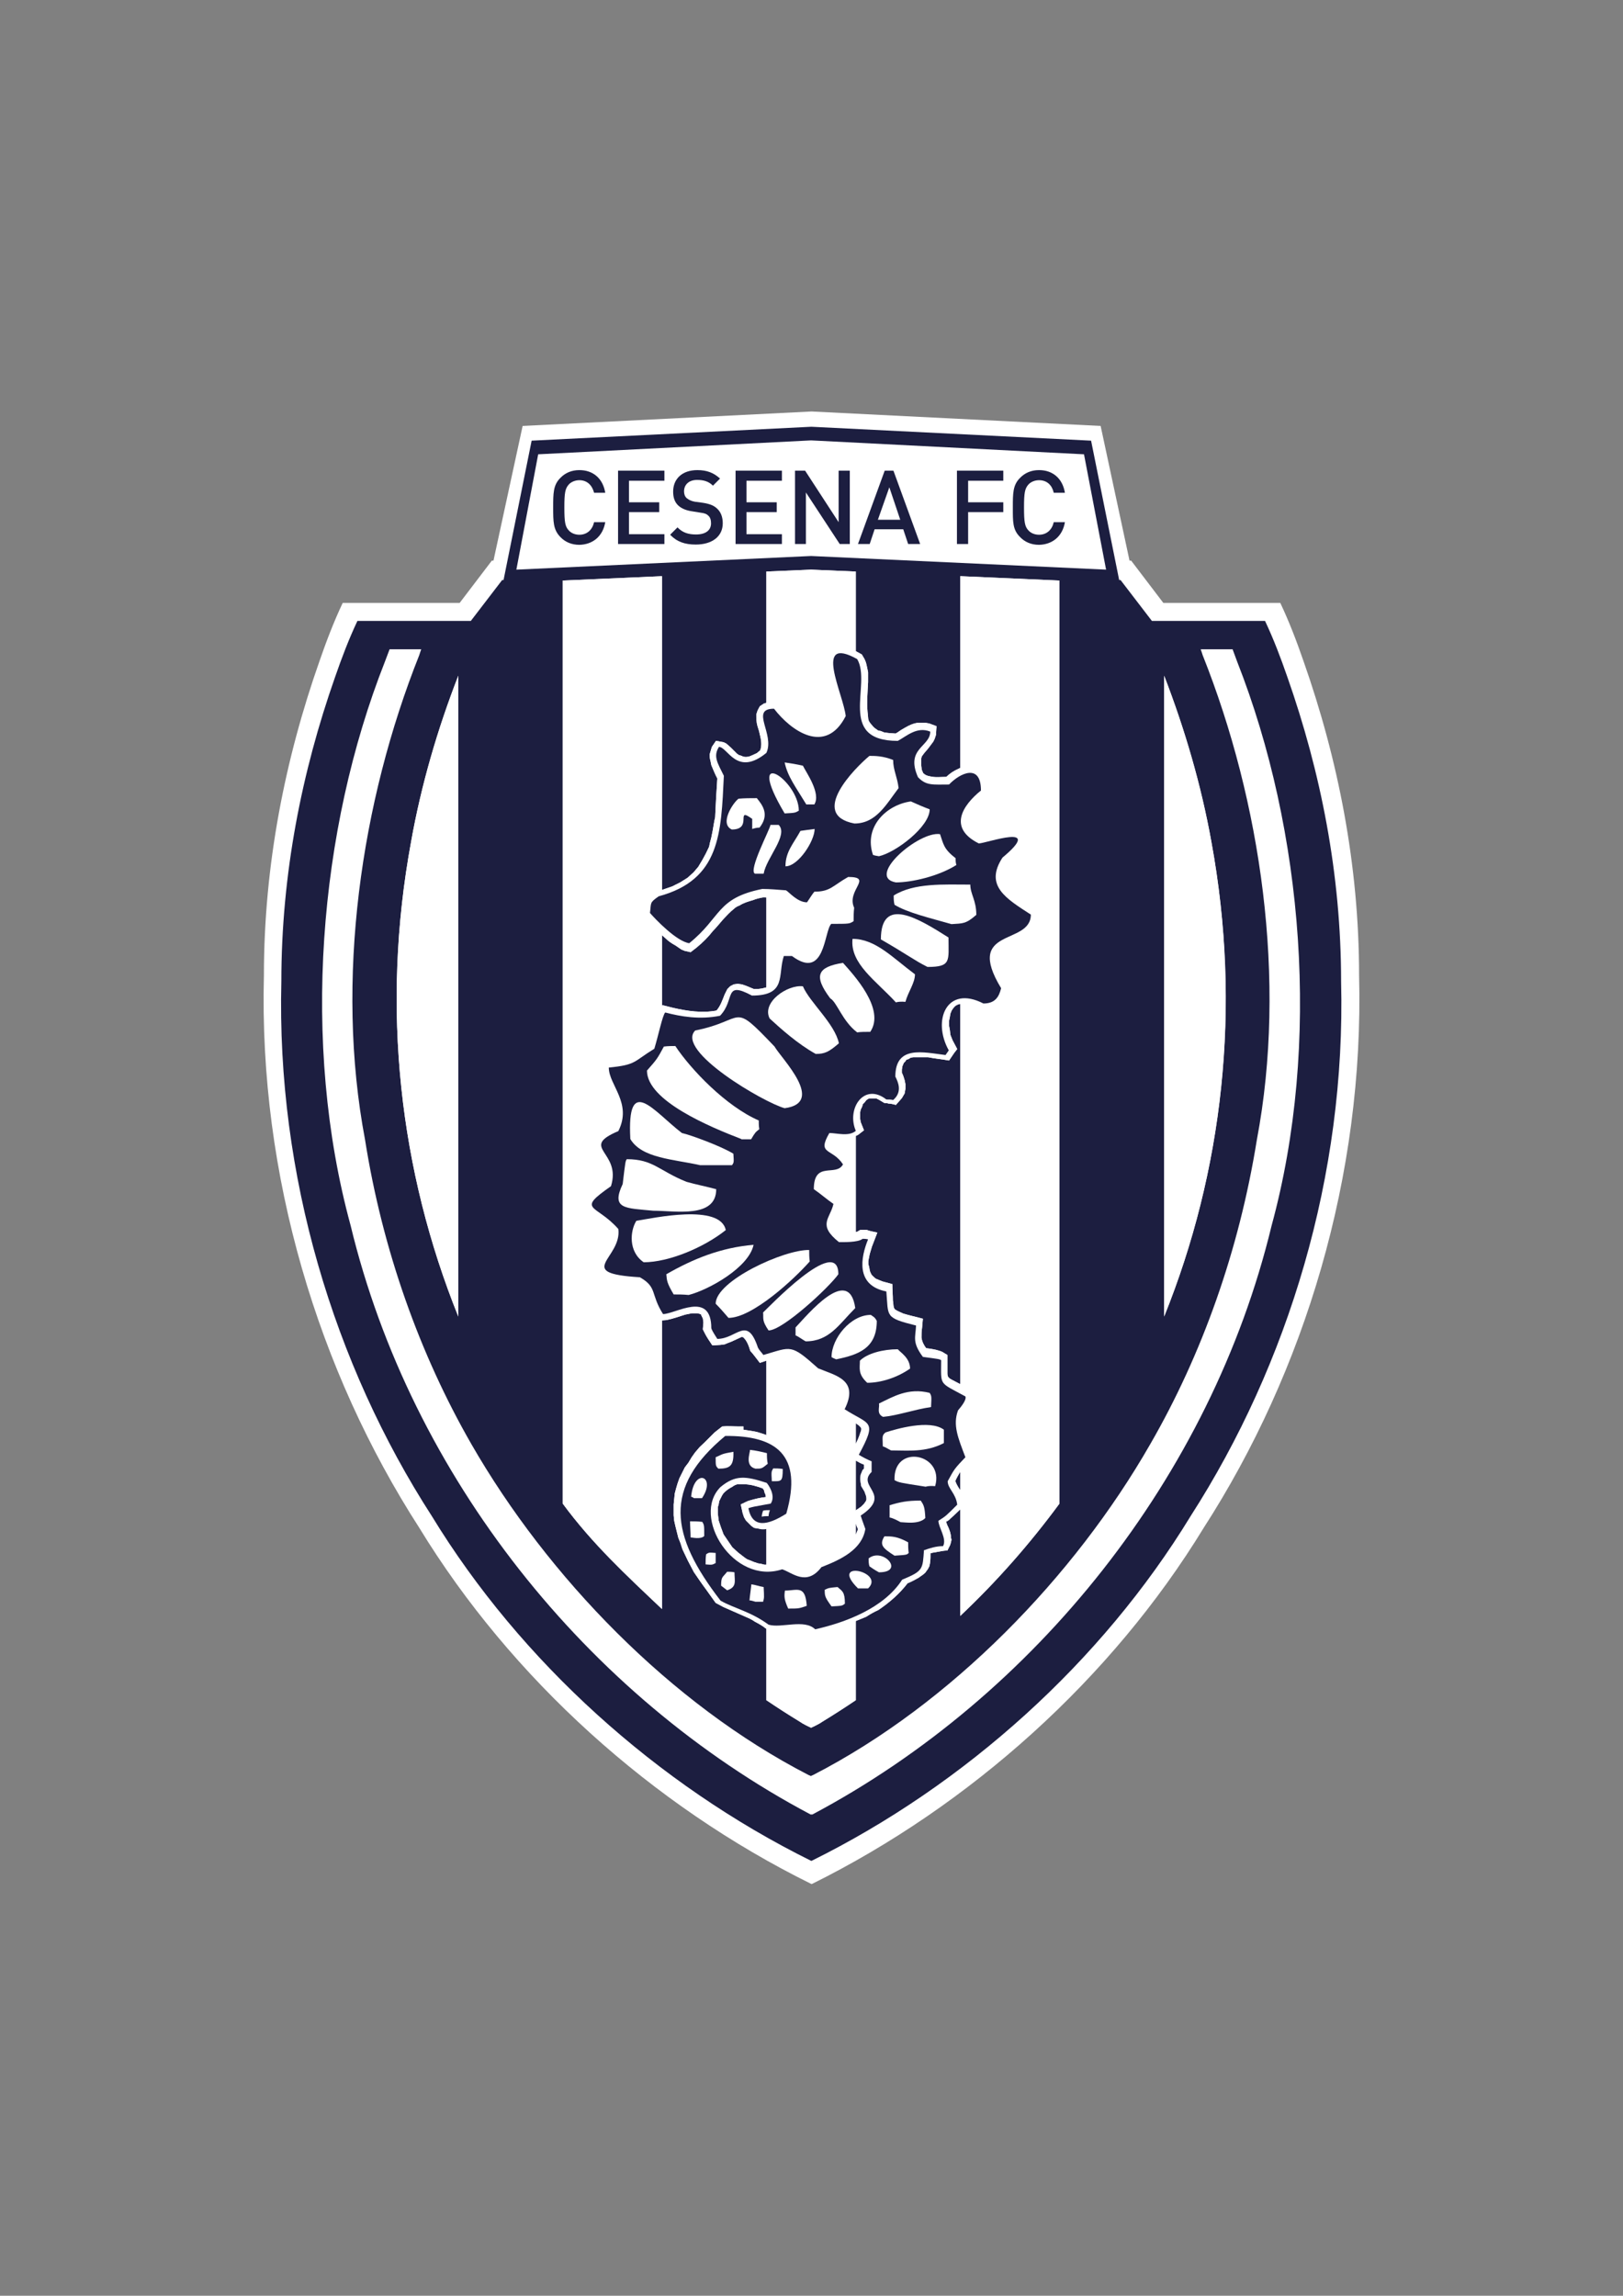 <?xml version="1.0" encoding="utf-8"?>
<!-- Generator: Adobe Illustrator 27.8.0, SVG Export Plug-In . SVG Version: 6.00 Build 0)  -->
<svg version="1.1" id="Livello_1" xmlns="http://www.w3.org/2000/svg" xmlns:xlink="http://www.w3.org/1999/xlink" x="0px" y="0px"
	 viewBox="0 0 595.3 841.9" style="enable-background:new 0 0 595.3 841.9;" xml:space="preserve">
<rect x="0" y="0" width="595.3" height="841.9" fill="#808080" stroke="none"/>
<style type="text/css">
	.st0{clip-path:url(#SVGID_00000117640969233229912940000001985006940812428472_);fill:#FFFFFF;}
	.st1{clip-path:url(#SVGID_00000117640969233229912940000001985006940812428472_);fill:#1C1E40;}
	
		.st2{clip-path:url(#SVGID_00000117640969233229912940000001985006940812428472_);fill-rule:evenodd;clip-rule:evenodd;fill:#FFFFFF;}
	
		.st3{clip-path:url(#SVGID_00000117640969233229912940000001985006940812428472_);fill-rule:evenodd;clip-rule:evenodd;fill:#1C1E40;}
</style>
<g>
	<defs>
		<rect id="SVGID_1_" width="595.3" height="841.9"/>
	</defs>
	<clipPath id="SVGID_00000013904478133935584480000015506642463968392088_">
		<use xlink:href="#SVGID_1_"  style="overflow:visible;"/>
	</clipPath>
	<path style="clip-path:url(#SVGID_00000013904478133935584480000015506642463968392088_);fill:#FFFFFF;" d="M498.5,357.7
		c0-40.7-7.8-79.5-20.4-115.3c-2.6-7.5-5.2-14.3-8.5-21.3h-35.9h-7l-11.8-15.5l-0.6,0l-10.6-49.4l-106-5.3l-106,5.3L181,205.6
		l-0.6,0l-11.8,15.5h-7h-35.9c-3.3,7-5.9,13.8-8.5,21.3c-12.6,35.8-20.4,74.7-20.4,115.3c-1.9,73.5,20,145.2,57,202.6
		c33.7,55.2,85.4,101.8,143.8,130.6h0.2c58.1-28.8,110-75.4,143.7-130.6C478.5,502.9,500.4,431.2,498.5,357.7"/>
	<path style="clip-path:url(#SVGID_00000013904478133935584480000015506642463968392088_);fill:#1C1E40;" d="M491.9,359.9
		c0-39.4-7.5-76.9-19.7-111.6c-2.5-7.2-5-13.8-8.2-20.6h-34.7h-6.8l-11.5-15l-0.5,0l-10.3-51.1l-102.6-5.1l-102.6,5.1l-10.3,51.1
		l-0.5,0l-11.5,15h-6.8h-34.8c-3.2,6.8-5.7,13.4-8.2,20.6c-12.2,34.7-19.7,72.2-19.7,111.6c-1.8,71.1,19.3,140.5,55.2,196.1
		c32.6,53.4,82.7,98.5,139.1,126.4h0.2c56.2-27.8,106.4-72.9,139-126.4C472.5,500.3,493.7,431,491.9,359.9 M168.1,482.8
		c-21.4-53.1-28.6-113-17.3-174.2c3.7-20.8,9.7-41.4,17.3-60.8V482.8z M206.4,551.4V212.9l36.4-1.6v378.7
		C229.5,577.4,217.3,566.2,206.4,551.4 M301.6,631.4c-1.1,0.8-3.2,1.7-4.1,2.2c-1-0.4-3-1.4-4.1-2.2c-4.2-2.6-8.3-5.2-12.3-7.9
		V209.6l16.4-0.7l16.4,0.7v413.9C309.9,626.2,305.8,628.9,301.6,631.4 M352.2,592.6V211.3l36.4,1.6v338.5
		C377.7,566.2,365.6,580,352.2,592.6 M427,482.8v-235c7.5,19.4,13.6,40,17.3,60.8C455.5,369.8,448.4,429.7,427,482.8"/>
	<path style="clip-path:url(#SVGID_00000013904478133935584480000015506642463968392088_);fill:#FFFFFF;" d="M281.1,209.6v413.9
		c4,2.7,8.1,5.4,12.3,7.9c1.1,0.8,3.1,1.7,4.1,2.2c1-0.4,3-1.4,4.1-2.2c4.1-2.6,8.3-5.2,12.3-7.9V209.6l-16.4-0.7L281.1,209.6z"/>
	<path style="clip-path:url(#SVGID_00000013904478133935584480000015506642463968392088_);fill:#FFFFFF;" d="M352.2,592.6
		c13.3-12.6,25.5-26.4,36.4-41.2V212.9l-36.4-1.6V592.6z"/>
	<path style="clip-path:url(#SVGID_00000013904478133935584480000015506642463968392088_);fill:#FFFFFF;" d="M206.4,551.4
		c10.9,14.8,23.1,26.1,36.4,38.7V211.3l-36.4,1.6V551.4z"/>
	<path style="clip-path:url(#SVGID_00000013904478133935584480000015506642463968392088_);fill:#FFFFFF;" d="M168.1,482.8v-235
		c-7.5,19.4-13.6,40-17.3,60.8C139.5,369.8,146.7,429.7,168.1,482.8"/>
	<path style="clip-path:url(#SVGID_00000013904478133935584480000015506642463968392088_);fill:#FFFFFF;" d="M427,247.8v235
		c21.4-53.1,28.6-113,17.3-174.2C440.5,287.8,434.5,267.2,427,247.8"/>
	<polygon style="clip-path:url(#SVGID_00000013904478133935584480000015506642463968392088_);fill:#FFFFFF;" points="297.5,161.5 
		397.6,166.6 405.7,208.9 297.5,203.9 189.4,208.9 197.4,166.6 	"/>
	
		<path style="clip-path:url(#SVGID_00000013904478133935584480000015506642463968392088_);fill-rule:evenodd;clip-rule:evenodd;fill:#FFFFFF;" d="
		M272.7,524.3l3.2,0.5c1.5,0.2,3,0.7,4.5,1.2l2.5,1l2.5,1.2l1,1l1,0.7l1,1l0.7,1l1,1.2l0.5,1.2l0.8,1.2l0.5,1.2l0.2,1.5l0.2,1.5
		l0.3,1.5l0.2,3.2l-0.5,3.4l-0.5,3.7l-1.3,4.9l-3.5,2.2l-2.7,1.2l-1.3,0.2l-1.2,0.5l-1.3,0.3h-1.2l-1.5-0.3l-1.2-0.2l-1-0.7l-1-1
		l-1-1l-0.7-1.2l-0.5-1.5l-0.7-3.2c1.2-0.5,2.2-1.2,3.5-1.5c1.7-0.5,3.7-1,5.7-1.2c0-0.5-0.2-1.2-0.5-1.7c0-0.5-0.2-1-0.7-1.5
		c-2.2-0.8-4.5-1.5-7-1.5h-2.2c-0.8,0.2-1.3,0.5-2,1c-1,0.5-1.7,1-2.5,1.7l-0.7,0.7l-0.5,0.8l-0.5,1l-0.5,1l-0.2,1.2l-0.3,1v1.2v1.2
		l0.3,2.5l0.8,2.4l1,2.7l1.5,2.2l1.7,2.5l2.2,2l2.2,1.7l1,0.7l1.3,0.5l1.2,0.5l1.5,0.5l1.2,0.2l1.2,0.3h1.5l1.5-0.3l1.2-0.2l2.2-0.5
		l2.5,0.7l1.7,1c1.2,0.5,2.5,1.2,4.2,1.2l1-0.2l0.7-0.2l0.8-0.5l0.7-0.7l1.2-1.5c1.5-0.7,3-1.2,4.5-2c1.7-0.7,3.2-1.5,4.7-2.5l2-1.5
		l1.7-1.7l0.7-0.7l0.5-1c0.5-1,0.7-1.7,1-2.4c-0.5-1.2-1-2.4-1.3-3.9l-0.7-2.2l3.2-2.2l1-1l0.7-1l0.2-0.5v-0.5c0-1-0.5-1.7-0.7-2.5
		l-1.2-2l-0.2-1.2l-0.2-1.5l0.2-1.5l0.7-1.7l0.5-0.5v-1.5c-2-0.7-3.7-2-5.5-2.9c1.5-2.9,3.2-5.6,4.2-8.9c0.2-0.5,0.5-1.2,0.2-1.7
		c-0.5-0.7-1.2-1.2-2-1.7c-1.5-0.8-2.7-1.5-4.2-2.2l-3.5-2.2l1.7-3.7l0.5-1.5l0.2-1.2v-0.7l-0.2-0.7l-0.3-0.7l-0.2-0.5l-0.5-0.5
		l-0.7-0.7l-2-1c-2-1-4.2-1.7-6.2-2.7c-2.2-1.9-4.5-3.9-7.2-5.6l-1.5-0.7l-1-0.2c-1,0-1.7,0.2-2.5,0.2c-2.5,0.7-5,1.7-7.5,2.5
		c-1.2-1.5-2.2-3-3.5-4.4c-0.5-1.7-1.2-3.7-2.5-4.9c-0.2-0.2-0.5-0.2-0.7-0.2c-1.2,0.5-2.5,1.2-3.7,1.7l-1.3,0.5l-1.2,0.5l-1.5,0.2
		l-3,0.2c-1-1.5-2.2-3.2-3-4.9l-0.5-1L258,485l-0.2-1.5l-0.5-1l-0.2-0.5l-0.5-0.2l-0.8-0.2H255h-1.2l-2.5,0.5
		c-2.2,0.7-4.4,1.5-6.9,2l-2.5,0.2l-1.7-2.7l-1.2-2.4l-1-2.2c-0.3-1.2-0.8-2.5-1.3-3.4c-0.5-0.7-1-1.2-1.5-2l-1.5-0.7l-3.5-0.2
		l-3.5-0.5l-2.5-0.7l-2.2-0.8l-1.8-1.2l-1-1.7v-2l0.5-1.7l0.7-1.2c0.7-1.5,1.7-2.7,2.5-4.2l0.8-1.2l0.5-1.5l0.2-1.2v-1l-2.2-2
		l-2.7-2.2c-1-0.7-2.2-1.5-3.2-2.2l-0.7-1l-0.8-1.5l-0.2-1.5l0.5-1.7l0.8-1.2l1.3-1.2l1.5-1.2l3.2-2.5l0.3-1.2l0.2-1.5l-0.2-1.5
		l-0.3-1.2l-0.5-1.2c-0.7-1.5-1.7-3-2.7-4.4l-0.5-1.5v-1.7l0.5-1.7l1.3-1.5l1.5-1.2l2-1.2l1.8-0.7l0.2-0.7l0.5-1.5l0.2-1.5v-1.2
		l-0.2-1.5l-0.2-1.2l-0.7-2.5c-1-2.2-2.2-4.4-3-6.6l-0.5-1.5l-0.3-1.5l-0.5-3.7c3.2-0.5,6.5-0.7,9.7-1.7c0.7-0.2,1.5-0.8,2.5-1.2
		c1.5-1.2,3.2-2.4,5-3.7c0.8-2.2,1.5-4.7,2-6.9c0.5-2,1-3.9,1.7-5.7l1.2-1.9l4,1c5.2,1.2,10.7,2,15.9,1c1.5-1.7,2.2-3.9,3-5.9l0.5-1
		l0.5-1l1-1l1.3-0.7l1.5-0.2l1.5,0.2l1.5,0.5l1.7,0.7l1.2,0.5h1.5l1.5-0.2l1.2-0.3l1-0.2l0.8-0.5l0.2-0.5l0.5-0.5l0.2-0.7l0.5-1.7
		c0.2-1.7,0.5-3.4,0.7-4.9l0.2-1.5l0.7-3.2h5.7l2.5,1.7l1.5,0.5l1,0.3h0.5l0.5-0.3l0.5-0.5l0.7-0.7l0.5-1l0.5-1.2
		c0.8-2.5,1.5-4.9,2.3-7.1l0.5-1.5l1.2-1.7c2.2-0.2,4.2-0.2,6.5-0.2l0.7-0.2c0-1,0.2-2,0.2-3l-0.2-0.7l-0.2-1.7v-1.5l0.2-1.5
		l0.5-1.2c0.2-0.7,0.7-1.5,1-2.2h-0.2c-2,1-3.7,2.2-5.7,3.5c-1,0.5-2,1-3.2,1.2l-2,0.5h-1c-1,1.2-1.7,2.7-2.5,3.9l-3.2-0.2l-1.8-0.7
		l-1.5-0.7l-1.2-0.7c-0.7-0.7-1.5-1.5-2.5-2c-2.5-0.3-5-0.5-7.4-0.5c-1.2,0.2-2.5,0.5-3.7,1c-1.7,0.5-3.5,1-5,2
		c-0.7,0.2-1.5,0.7-2,1.2c-1.5,1.2-2.7,2.5-4,3.9c-1.3,1.5-2.5,3-3.7,4.2c-1.7,2.2-3.7,4.2-6,6.1l-2.2,1.7l-2.2-0.5l-1.2-0.5
		l-2.2-1.5c-1.3-0.7-2.5-1.5-3.5-2.5c-1.2-1-2.2-2-3.2-2.7c-1.7-1.7-3.5-3.4-5.2-5.2c0.2-1.5,0.5-3,0.7-4.4l0.2-1.2l0.5-1l0.8-0.7
		l2.5-2l2.5-0.7l3.5-1.2l3-1.5l2.7-1.7l2.2-2l1.7-2l1.5-2.5l1.3-2.4l1.2-2.5c0.2-1.5,0.8-3,1-4.4c0.5-2.2,0.7-4.4,1.2-6.4
		c0.2-4.9,0.5-9.6,0.8-14.2c-0.8-1.5-1.5-3.2-2.2-4.9l-0.3-1.5c-0.3-1-0.3-1.7-0.3-2.5l0.5-1.7l0.3-1l1.5-2.2l2.8,0.5l1,0.5l1.7,1.5
		c0.7,0.7,1.5,1.5,2.2,2.2l0.7,0.5l0.7,0.2l0.7,0.3l0.8,0.2h0.7l1-0.2l1.2-0.5l1.5-0.7l1.2-1c0.8-2,0.3-4.2-0.2-6.2
		c-0.2-1.2-0.8-2.5-1-3.7l-0.2-1.5V262l0.5-1.5l0.8-1.5l1.5-1l1.7-0.5l3-0.2l2,2.5c1.5,2,3.2,3.4,5,4.9c0.7,0.5,1.5,1,2.5,1.5
		c1,0.5,2,1,3,1.5c0.8,0.2,1.5,0.2,2.2,0.2h2c0.8-0.2,1.2-0.5,2-0.7l1.2-1l1.2-1.5c0.7-0.7,1.2-1.5,1.7-2.5c-0.5-1.7-1-3.7-1.5-5.4
		l-0.7-2.5c-1-3.7-2.2-7.4-2.2-11.1v-1.2l0.2-1l0.2-1l0.5-1l1-1l1-0.5l1.3-0.2h1.2h1.3l1.2,0.5l1.2,0.5l1.5,0.5l2.2,1.2l1,1.7
		l0.5,1.2l0.3,1.2l0.5,2.4v3.7c-0.2,3.7-0.5,7.4-0.2,10.8l0.2,2c0,0.7,0.2,1.5,0.8,2.2l1,1.2l0.5,0.5l0.7,0.5l0.7,0.5l1,0.2l1.2,0.5
		l1.5,0.2l2.7,0.2c1-0.5,1.7-1.2,2.7-1.7c1.2-0.7,2.5-1.5,4.2-2l1-0.2h1h1h1.2l1.2,0.2l2.7,1l-0.2,3.2l-0.5,1.5l-0.5,1l-1.5,2
		c-0.7,1-1.5,1.7-2.2,2.7l-0.5,0.7l-0.2,0.7v0.7v1v1l0.2,1.5l0.5,1.2c0.8,0.8,1.5,1,2.5,1.2c2,0.5,4,0.2,6,0.2
		c1.2-1.2,2.7-2.2,4.5-3l1-0.5l1.2-0.5l1.5-0.3h1.2l1.5,0.3l1.2,0.7l1,1.2l1,1.2l0.5,1.7l0.3,1.7l0.2,3l-3.2,2.7l-1.7,2.2l-1,1.2
		l-0.5,1l-0.5,1l-0.3,1l-0.2,1v0.7l0.2,1l0.5,0.7l0.5,1l1,0.7l1.2,1l1.2,0.7c1.2-0.2,2.5-0.7,3.5-1c2.5-0.5,4.7-1,7-1.2l1.7-0.2
		l1.7,0.2l2,1.2l0.5,2.5l-0.7,1.9l-1.5,1.7l-1.7,1.9l-2.5,2l-0.7,1.5l-0.5,1.5l-0.5,1.2v1.2v1l0.2,1l0.5,1l0.5,0.7l0.7,1l1,1l2.5,2
		c2.5,2,5,3.4,7.5,5.2l-0.2,2.7l-0.3,1.2l-0.5,1.2l-0.5,1l-0.8,1l-0.7,0.7l-2,1.5c-1,0.5-2.2,1.2-3.7,1.7c-1.7,1-4,1.7-5.5,3.4
		l-0.5,0.7c-0.2,0.7-0.5,1.2-0.5,2v0.7l0.2,1.2l0.5,1l0.5,1.5l0.5,1.5l1,2l1.5,2.7l-0.5,2.2l-0.5,1.5l-0.8,1.2l-1,1.2l-1.2,1.2
		l-1.5,0.7l-1.7,0.5h-2.2l-2.7-1.2l-2-0.5l-1.5-0.2l-1.5,0.2l-1,0.2l-1,0.5l-0.7,0.7l-0.7,1l-0.5,1.2l-0.2,1.2l-0.3,1.5v1.7l0.3,1.7
		l0.2,1.7l0.8,2l1.7,3.2c-0.5,0.7-1,1.2-1.5,2c-0.5,0.7-1,1.5-1.5,2.2c-2.7-0.5-5.2-0.7-7.7-1.2H336h-1l-1,0.2l-0.8,0.5l-0.7,0.2
		l-0.5,0.7l-0.5,0.5l-0.5,1.2l-0.2,1.2v1.2c0.5,1,0.7,1.7,1,2.7l0.3,1.5v1.7l-0.3,1.7l-1,1.7l-2.2,2.5c-1-0.3-2-0.5-2.7-0.5
		c-0.5-0.2-1-0.2-1.5-0.2l-2-1.2l-1-0.5h-0.8h-1h-0.7l-0.5,0.2l-0.7,0.5l-0.5,0.7l-0.7,0.7l-0.3,1l-0.5,1l-0.2,1v1.2v1.2l0.2,1.2
		l1.2,3l-2.2,1.7l-0.7,0.3l-0.8,0.5l-1.8,0.2c-1,0.2-2,0.2-3.2,0.2c-0.7-0.2-1.7-0.2-2.5-0.5c-0.2,0.7-0.8,1.5-0.8,1.9
		c0.3,0.5,0.8,0.8,1,1c1,0.5,1.8,1,2.5,1.7l1,0.7l1,1.2l2,2.5l-1.7,2.5l-1.2,1l-1.3,0.5l-1,0.5c-1,0-2,0.3-3,0.3
		c-0.7,0-1.5,0.2-2.2,0.5c-0.5,0.8-0.8,2-0.8,3c2.5,1.7,4.7,3.7,7.2,5.4l-0.7,2.7c-0.2,1-0.7,2-1,3c-0.5,1-1,2-1,3.2
		c0.5,1.5,1.7,2.7,2.7,3.7c2,0,4.2,0,6-0.5l1.2-0.7h2.2c1.2,0.5,2.7,0.7,4,1l-2,5.2l-0.8,2.7l-0.5,2.5v1.2l0.3,1l0.2,1.2l0.2,0.7
		l0.5,1l0.7,0.7l0.8,0.7l1.2,0.5l1.2,0.5l3.7,1c0,2,0.2,4.2,0.2,6.1c0.3,1,0,2.5,0.8,3.2c1,0.7,2,1,3,1.5c2.2,0.7,4.7,1.2,7.2,1.9
		l-0.3,3.4c-0.2,1.2-0.2,2.5-0.2,3.5c0.2,1.5,0.8,2.7,1.7,3.9c1.7,0.2,3.5,0.5,5,1l0.8,0.3l2,1.2v6.6c0,0.5,0,1.2,0.5,1.7
		c0.7,0.7,1.7,1,2.5,1.5c2,1,3.7,2,5.5,3l0.5,2.2l-0.2,1.2l-0.2,1l-1,2l-1.2,1.2c-0.5,0.7-0.5,1.7-0.8,2.7v2.2
		c0.3,1.5,0.5,2.5,0.8,3.7c1,3,2,5.7,3,8.6c-1.5,1.5-3,3.2-4.5,4.9c-0.7,1.2-1.5,2.5-2,3.7c0.3,1,1,2.2,1.7,3.2l0.5,1.2l0.5,1.7
		l0.8,2.7c-1.8,1.7-3.5,3.4-5.2,4.9c-0.5,0.5-1,1-1.7,1.2c0.2,0.7,0.5,1.5,0.8,2c0.5,1.2,1,2.4,1,3.9l0.2,0.7l-0.2,1l-0.3,1l-1,2
		c-1.3,0-2.5,0.3-3.7,0.5c-0.8,0.2-1.5,0.2-2.5,0.5c0,1.2,0,2.5-0.2,3.7l-0.2,1l-0.5,1l-0.5,0.7l-0.5,0.7l-0.8,0.7l-1.7,1.2
		c-1.2,0.7-2.7,1.5-4,2c-3,3.9-6.7,7.1-10.7,9.8c-1.5,0.7-3,1.5-4.5,2.5c-2.5,1-4.7,1.9-7,3c-3.5,1-6.7,2-10.2,2.7l-2,0.5l-1.7-1.2
		l-0.5-0.3l-1.2-0.2c-1-0.2-2-0.2-3-0.2c-2.5,0.2-4.7,0.5-7.2,0.5h-1.2h-1.3l-1.5-0.5c-1.2-1-2.5-1.7-4-2.5c-1-0.7-2-1.2-3.2-1.7
		c-2.7-1.2-5.7-2.5-8.4-3.7l-2.8-1.5l-3.5-4.9c-1.5-2-3-4.2-4.5-6.4l-2.2-4.2l-2-4.2l-0.7-2.2l-0.8-2l-0.5-2l-0.5-2l-0.5-2.2l-0.2-2
		v-2v-2l0.2-2l0.2-2l0.5-1.9l0.5-1.7l0.7-2l1-2l1-2l1.3-1.7l1.2-2l1.2-1.7l1.7-2l1.8-1.7l1.7-1.7l2-2l2.8-2.2c2-0.2,4.2,0,6.2,0
		H272.7z"/>
	
		<path style="clip-path:url(#SVGID_00000013904478133935584480000015506642463968392088_);fill-rule:evenodd;clip-rule:evenodd;fill:#FFFFFF;" d="
		M272.7,524.3l3.2,0.5c1.5,0.2,3,0.7,4.5,1.2l2.5,1l2.5,1.2l1,1l1,0.7l1,1l0.7,1l1,1.2l0.5,1.2l0.8,1.2l0.5,1.2l0.2,1.5l0.2,1.5
		l0.3,1.5l0.2,3.2l-0.5,3.4l-0.5,3.7l-1.3,4.9l-3.5,2.2l-2.7,1.2l-1.3,0.2l-1.2,0.5l-1.3,0.3h-1.2l-1.5-0.3l-1.2-0.2l-1-0.7l-1-1
		l-1-1l-0.7-1.2l-0.5-1.5l-0.7-3.2c1.2-0.5,2.2-1.2,3.5-1.5c1.7-0.5,3.7-1,5.7-1.2c0-0.5-0.2-1.2-0.5-1.7c0-0.5-0.2-1-0.7-1.5
		c-2.2-0.8-4.5-1.5-7-1.5h-2.2c-0.8,0.2-1.3,0.5-2,1c-1,0.5-1.7,1-2.5,1.7l-0.7,0.7l-0.5,0.8l-0.5,1l-0.5,1l-0.2,1.2l-0.3,1v1.2v1.2
		l0.3,2.5l0.8,2.4l1,2.7l1.5,2.2l1.7,2.5l2.2,2l2.2,1.7l1,0.7l1.3,0.5l1.2,0.5l1.5,0.5l1.2,0.2l1.2,0.3h1.5l1.5-0.3l1.2-0.2l2.2-0.5
		l2.5,0.7l1.7,1c1.2,0.5,2.5,1.2,4.2,1.2l1-0.2l0.7-0.2l0.8-0.5l0.7-0.7l1.2-1.5c1.5-0.7,3-1.2,4.5-2c1.7-0.7,3.2-1.5,4.7-2.5l2-1.5
		l1.7-1.7l0.7-0.7l0.5-1c0.5-1,0.7-1.7,1-2.4c-0.5-1.2-1-2.4-1.3-3.9l-0.7-2.2l3.2-2.2l1-1l0.7-1l0.2-0.5v-0.5c0-1-0.5-1.7-0.7-2.5
		l-1.2-2l-0.2-1.2l-0.2-1.5l0.2-1.5l0.7-1.7l0.5-0.5v-1.5c-2-0.7-3.7-2-5.5-2.9c1.5-2.9,3.2-5.6,4.2-8.9c0.2-0.5,0.5-1.2,0.2-1.7
		c-0.5-0.7-1.2-1.2-2-1.7c-1.5-0.8-2.7-1.5-4.2-2.2l-3.5-2.2l1.7-3.7l0.5-1.5l0.2-1.2v-0.7l-0.2-0.7l-0.3-0.7l-0.2-0.5l-0.5-0.5
		l-0.7-0.7l-2-1c-2-1-4.2-1.7-6.2-2.7c-2.2-1.9-4.5-3.9-7.2-5.6l-1.5-0.7l-1-0.2c-1,0-1.7,0.2-2.5,0.2c-2.5,0.7-5,1.7-7.5,2.5
		c-1.2-1.5-2.2-3-3.5-4.4c-0.5-1.7-1.2-3.7-2.5-4.9c-0.2-0.2-0.5-0.2-0.7-0.2c-1.2,0.5-2.5,1.2-3.7,1.7l-1.3,0.5l-1.2,0.5l-1.5,0.2
		l-3,0.2c-1-1.5-2.2-3.2-3-4.9l-0.5-1L258,485l-0.2-1.5l-0.5-1l-0.2-0.5l-0.5-0.2l-0.8-0.2H255h-1.2l-2.5,0.5
		c-2.2,0.7-4.4,1.5-6.9,2l-2.5,0.2l-1.7-2.7l-1.2-2.4l-1-2.2c-0.3-1.2-0.8-2.5-1.3-3.4c-0.5-0.7-1-1.2-1.5-2l-1.5-0.7l-3.5-0.2
		l-3.5-0.5l-2.5-0.7l-2.2-0.8l-1.8-1.2l-1-1.7v-2l0.5-1.7l0.7-1.2c0.7-1.5,1.7-2.7,2.5-4.2l0.8-1.2l0.5-1.5l0.2-1.2v-1l-2.2-2
		l-2.7-2.2c-1-0.7-2.2-1.5-3.2-2.2l-0.7-1l-0.8-1.5l-0.2-1.5l0.5-1.7l0.8-1.2l1.3-1.2l1.5-1.2l3.2-2.5l0.3-1.2l0.2-1.5l-0.2-1.5
		l-0.3-1.2l-0.5-1.2c-0.7-1.5-1.7-3-2.7-4.4l-0.5-1.5v-1.7l0.5-1.7l1.3-1.5l1.5-1.2l2-1.2l1.8-0.7l0.2-0.7l0.5-1.5l0.2-1.5v-1.2
		l-0.2-1.5l-0.2-1.2l-0.7-2.5c-1-2.2-2.2-4.4-3-6.6l-0.5-1.5l-0.3-1.5l-0.5-3.7c3.2-0.5,6.5-0.7,9.7-1.7c0.7-0.2,1.5-0.8,2.5-1.2
		c1.5-1.2,3.2-2.4,5-3.7c0.8-2.2,1.5-4.7,2-6.9c0.5-2,1-3.9,1.7-5.7l1.2-1.9l4,1c5.2,1.2,10.7,2,15.9,1c1.5-1.7,2.2-3.9,3-5.9l0.5-1
		l0.5-1l1-1l1.3-0.7l1.5-0.2l1.5,0.2l1.5,0.5l1.7,0.7l1.2,0.5h1.5l1.5-0.2l1.2-0.3l1-0.2l0.8-0.5l0.2-0.5l0.5-0.5l0.2-0.7l0.5-1.7
		c0.2-1.7,0.5-3.4,0.7-4.9l0.2-1.5l0.7-3.2h5.7l2.5,1.7l1.5,0.5l1,0.3h0.5l0.5-0.3l0.5-0.5l0.7-0.7l0.5-1l0.5-1.2
		c0.8-2.5,1.5-4.9,2.3-7.1l0.5-1.5l1.2-1.7c2.2-0.2,4.2-0.2,6.5-0.2l0.7-0.2c0-1,0.2-2,0.2-3l-0.2-0.7l-0.2-1.7v-1.5l0.2-1.5
		l0.5-1.2c0.2-0.7,0.7-1.5,1-2.2h-0.2c-2,1-3.7,2.2-5.7,3.5c-1,0.5-2,1-3.2,1.2l-2,0.5h-1c-1,1.2-1.7,2.7-2.5,3.9l-3.2-0.2l-1.8-0.7
		l-1.5-0.7l-1.2-0.7c-0.7-0.7-1.5-1.5-2.5-2c-2.5-0.3-5-0.5-7.4-0.5c-1.2,0.2-2.5,0.5-3.7,1c-1.7,0.5-3.5,1-5,2
		c-0.7,0.2-1.5,0.7-2,1.2c-1.5,1.2-2.7,2.5-4,3.9c-1.3,1.5-2.5,3-3.7,4.2c-1.7,2.2-3.7,4.2-6,6.1l-2.2,1.7l-2.2-0.5l-1.2-0.5
		l-2.2-1.5c-1.3-0.7-2.5-1.5-3.5-2.5c-1.2-1-2.2-2-3.2-2.7c-1.7-1.7-3.5-3.4-5.2-5.2c0.2-1.5,0.5-3,0.7-4.4l0.2-1.2l0.5-1l0.8-0.7
		l2.5-2l2.5-0.7l3.5-1.2l3-1.5l2.7-1.7l2.2-2l1.7-2l1.5-2.5l1.3-2.4l1.2-2.5c0.2-1.5,0.8-3,1-4.4c0.5-2.2,0.7-4.4,1.2-6.4
		c0.2-4.9,0.5-9.6,0.8-14.2c-0.8-1.5-1.5-3.2-2.2-4.9l-0.3-1.5c-0.3-1-0.3-1.7-0.3-2.5l0.5-1.7l0.3-1l1.5-2.2l2.8,0.5l1,0.5l1.7,1.5
		c0.7,0.7,1.5,1.5,2.2,2.2l0.7,0.5l0.7,0.2l0.7,0.3l0.8,0.2h0.7l1-0.2l1.2-0.5l1.5-0.7l1.2-1c0.8-2,0.3-4.2-0.2-6.2
		c-0.2-1.2-0.8-2.5-1-3.7l-0.2-1.5V262l0.5-1.5l0.8-1.5l1.5-1l1.7-0.5l3-0.2l2,2.5c1.5,2,3.2,3.4,5,4.9c0.7,0.5,1.5,1,2.5,1.5
		c1,0.5,2,1,3,1.5c0.8,0.2,1.5,0.2,2.2,0.2h2c0.8-0.2,1.2-0.5,2-0.7l1.2-1l1.2-1.5c0.7-0.7,1.2-1.5,1.7-2.5c-0.5-1.7-1-3.7-1.5-5.4
		l-0.7-2.5c-1-3.7-2.2-7.4-2.2-11.1v-1.2l0.2-1l0.2-1l0.5-1l1-1l1-0.5l1.3-0.2h1.2h1.3l1.2,0.5l1.2,0.5l1.5,0.5l2.2,1.2l1,1.7
		l0.5,1.2l0.3,1.2l0.5,2.4v3.7c-0.2,3.7-0.5,7.4-0.2,10.8l0.2,2c0,0.7,0.2,1.5,0.8,2.2l1,1.2l0.5,0.5l0.7,0.5l0.7,0.5l1,0.2l1.2,0.5
		l1.5,0.2l2.7,0.2c1-0.5,1.7-1.2,2.7-1.7c1.2-0.7,2.5-1.5,4.2-2l1-0.2h1h1h1.2l1.2,0.2l2.7,1l-0.2,3.2l-0.5,1.5l-0.5,1l-1.5,2
		c-0.7,1-1.5,1.7-2.2,2.7l-0.5,0.7l-0.2,0.7v0.7v1v1l0.2,1.5l0.5,1.2c0.8,0.8,1.5,1,2.5,1.2c2,0.5,4,0.2,6,0.2
		c1.2-1.2,2.7-2.2,4.5-3l1-0.5l1.2-0.5l1.5-0.3h1.2l1.5,0.3l1.2,0.7l1,1.2l1,1.2l0.5,1.7l0.3,1.7l0.2,3l-3.2,2.7l-1.7,2.2l-1,1.2
		l-0.5,1l-0.5,1l-0.3,1l-0.2,1v0.7l0.2,1l0.5,0.7l0.5,1l1,0.7l1.2,1l1.2,0.7c1.2-0.2,2.5-0.7,3.5-1c2.5-0.5,4.7-1,7-1.2l1.7-0.2
		l1.7,0.2l2,1.2l0.5,2.5l-0.7,1.9l-1.5,1.7l-1.7,1.9l-2.5,2l-0.7,1.5l-0.5,1.5l-0.5,1.2v1.2v1l0.2,1l0.5,1l0.5,0.7l0.7,1l1,1l2.5,2
		c2.5,2,5,3.4,7.5,5.2l-0.2,2.7l-0.3,1.2l-0.5,1.2l-0.5,1l-0.8,1l-0.7,0.7l-2,1.5c-1,0.5-2.2,1.2-3.7,1.7c-1.7,1-4,1.7-5.5,3.4
		l-0.5,0.7c-0.2,0.7-0.5,1.2-0.5,2v0.7l0.2,1.2l0.5,1l0.5,1.5l0.5,1.5l1,2l1.5,2.7l-0.5,2.2l-0.5,1.5l-0.8,1.2l-1,1.2l-1.2,1.2
		l-1.5,0.7l-1.7,0.5h-2.2l-2.7-1.2l-2-0.5l-1.5-0.2l-1.5,0.2l-1,0.2l-1,0.5l-0.7,0.7l-0.7,1l-0.5,1.2l-0.2,1.2l-0.3,1.5v1.7l0.3,1.7
		l0.2,1.7l0.8,2l1.7,3.2c-0.5,0.7-1,1.2-1.5,2c-0.5,0.7-1,1.5-1.5,2.2c-2.7-0.5-5.2-0.7-7.7-1.2H336h-1l-1,0.2l-0.8,0.5l-0.7,0.2
		l-0.5,0.7l-0.5,0.5l-0.5,1.2l-0.2,1.2v1.2c0.5,1,0.7,1.7,1,2.7l0.3,1.5v1.7l-0.3,1.7l-1,1.7l-2.2,2.5c-1-0.3-2-0.5-2.7-0.5
		c-0.5-0.2-1-0.2-1.5-0.2l-2-1.2l-1-0.5h-0.8h-1h-0.7l-0.5,0.2l-0.7,0.5l-0.5,0.7l-0.7,0.7l-0.3,1l-0.5,1l-0.2,1v1.2v1.2l0.2,1.2
		l1.2,3l-2.2,1.7l-0.7,0.3l-0.8,0.5l-1.8,0.2c-1,0.2-2,0.2-3.2,0.2c-0.7-0.2-1.7-0.2-2.5-0.5c-0.2,0.7-0.8,1.5-0.8,1.9
		c0.3,0.5,0.8,0.8,1,1c1,0.5,1.8,1,2.5,1.7l1,0.7l1,1.2l2,2.5l-1.7,2.5l-1.2,1l-1.3,0.5l-1,0.5c-1,0-2,0.3-3,0.3
		c-0.7,0-1.5,0.2-2.2,0.5c-0.5,0.8-0.8,2-0.8,3c2.5,1.7,4.7,3.7,7.2,5.4l-0.7,2.7c-0.2,1-0.7,2-1,3c-0.5,1-1,2-1,3.2
		c0.5,1.5,1.7,2.7,2.7,3.7c2,0,4.2,0,6-0.5l1.2-0.7h2.2c1.2,0.5,2.7,0.7,4,1l-2,5.2l-0.8,2.7l-0.5,2.5v1.2l0.3,1l0.2,1.2l0.2,0.7
		l0.5,1l0.7,0.7l0.8,0.7l1.2,0.5l1.2,0.5l3.7,1c0,2,0.2,4.2,0.2,6.1c0.3,1,0,2.5,0.8,3.2c1,0.7,2,1,3,1.5c2.2,0.7,4.7,1.2,7.2,1.9
		l-0.3,3.4c-0.2,1.2-0.2,2.5-0.2,3.5c0.2,1.5,0.8,2.7,1.7,3.9c1.7,0.2,3.5,0.5,5,1l0.8,0.3l2,1.2v6.6c0,0.5,0,1.2,0.5,1.7
		c0.7,0.7,1.7,1,2.5,1.5c2,1,3.7,2,5.5,3l0.5,2.2l-0.2,1.2l-0.2,1l-1,2l-1.2,1.2c-0.5,0.7-0.5,1.7-0.8,2.7v2.2
		c0.3,1.5,0.5,2.5,0.8,3.7c1,3,2,5.7,3,8.6c-1.5,1.5-3,3.2-4.5,4.9c-0.7,1.2-1.5,2.5-2,3.7c0.3,1,1,2.2,1.7,3.2l0.5,1.2l0.5,1.7
		l0.8,2.7c-1.8,1.7-3.5,3.4-5.2,4.9c-0.5,0.5-1,1-1.7,1.2c0.2,0.7,0.5,1.5,0.8,2c0.5,1.2,1,2.4,1,3.9l0.2,0.7l-0.2,1l-0.3,1l-1,2
		c-1.3,0-2.5,0.3-3.7,0.5c-0.8,0.2-1.5,0.2-2.5,0.5c0,1.2,0,2.5-0.2,3.7l-0.2,1l-0.5,1l-0.5,0.7l-0.5,0.7l-0.8,0.7l-1.7,1.2
		c-1.2,0.7-2.7,1.5-4,2c-3,3.9-6.7,7.1-10.7,9.8c-1.5,0.7-3,1.5-4.5,2.5c-2.5,1-4.7,1.9-7,3c-3.5,1-6.7,2-10.2,2.7l-2,0.5l-1.7-1.2
		l-0.5-0.3l-1.2-0.2c-1-0.2-2-0.2-3-0.2c-2.5,0.2-4.7,0.5-7.2,0.5h-1.2h-1.3l-1.5-0.5c-1.2-1-2.5-1.7-4-2.5c-1-0.7-2-1.2-3.2-1.7
		c-2.7-1.2-5.7-2.5-8.4-3.7l-2.8-1.5l-3.5-4.9c-1.5-2-3-4.2-4.5-6.4l-2.2-4.2l-2-4.2l-0.7-2.2l-0.8-2l-0.5-2l-0.5-2l-0.5-2.2l-0.2-2
		v-2v-2l0.2-2l0.2-2l0.5-1.9l0.5-1.7l0.7-2l1-2l1-2l1.3-1.7l1.2-2l1.2-1.7l1.7-2l1.8-1.7l1.7-1.7l2-2l2.8-2.2c2-0.2,4.2,0,6.2,0
		H272.7z"/>
	<path style="clip-path:url(#SVGID_00000013904478133935584480000015506642463968392088_);fill:#1C1E40;" d="M299,597.5
		c-4-3.9-12.4-0.3-17.1-1.7c-6.7-4.9-12.5-5.9-17.6-8.8c-18.6-24.1-21.1-41.5,1.7-60.4c18.6-0.2,28.6,6.9,22.4,28.5
		c-7,4.4-12.4,5.4-13.9-2c1.5-0.5,1.5-0.5,8.2-1.7c2-3-1-7.1-1.5-7.6c-7.7-2.5-11.4-3-16.9,1.5c-10.9,10.8,4.7,36.1,22.6,30.2
		c3.7,1.2,8.9,6.4,14.4-0.8c7-2.7,14.9-6.4,16.1-14c-0.5-1.5-1.2-3.2-1.7-4.9c11.9-7.9-1.7-10.6,4-16v-3.9c-1.7-0.7-3.2-1.5-4.7-2.4
		c6.9-12.8,4-10.8-5.2-16.7c5.4-10.8-3.2-12.3-9.7-15c-10.2-9.1-9.7-7.9-20.1-4.9c-0.7-1-1.5-1.7-2-2.7c-4-12-7.7-3.2-14.9-3.2
		c-0.7-1.2-1.7-2.5-2.2-3.9c0-14-13.2-5.2-17.7-5.2c-4.7-7.4-2-9.8-8.5-13.5c-24.6-1.5-6.5-6.9-7.9-17.7c-8.2-9.3-15.7-6.6-2.7-15.7
		c4-12.8-11.9-14,2.7-20.2c5.2-10.3-3.5-16.9-3.5-23.3c10.2-1,9-2.2,16.7-6.9c1.5-4.9,3-12.3,4-13.3c5.7,1.5,12.7,2.7,20.1,1.2
		c5.7-5.9,1.2-13,11.7-7.4c12.9,0,9.4-7.6,11.7-14.5h3c12.2,9.1,11.7-9.1,14.4-11.8c6.7,0,6.7,0,8.2-1c0-1.7,0-3.2,0.2-4.9
		c-3-6.4,7.2-11.3-2.2-11.3c-5.7,3.2-6.5,5.4-12.4,5.4c-1,1.2-1.7,2.5-2.7,3.9c-3.5,0-6.5-3.7-7.7-4.4c-3-0.2-5.7-0.5-8.7-0.5
		c-16.9,3.4-14.9,10.3-26.8,19.9c-4.7-0.7-12.4-8.8-14.4-11.1c0.5-3.9-0.2-3.7,3.2-6.1c22.6-6.1,22.9-23.1,23.9-44.2
		c-2.3-4.7-4-7.1-1.8-10.6c3.2,0,6.5,11.1,17.4,2.2c3.2-6.9-6.2-16.2,2.8-16.2c6.2,8.1,18.9,17.2,26.3,2.7
		c-0.8-7.9-12.2-30,4.2-20.9c5.5,9.3-7.7,30,14.9,30c3.2-1.7,7-5.4,11.9-3.4c0,5.6-9.2,6.1-4.5,16.7c3,3.2,5.5,2.7,11.4,2.7
		c4-4.2,11.7-7.9,11.7,2.2c-6.7,5.4-12.2,13.7-0.8,19.4c2.7,0,24.4-7.9,8.7,5.2c-6.7,10.3,1.3,15,10.4,20.9c0,11.5-24.6,4.4-10.9,27
		c-0.8,3.2-2.2,5.6-6.5,5.6c-13.4-6.9-18.9,6.1-12.7,17.2c-0.5,0.7-0.7,1-1.2,1.7c-8.2-1-18.4-3.7-18.4,7.9c1,2,2.7,5.6-0.8,8.6
		c-0.7-0.2-1.5-0.2-2.5-0.2c-8.2-6.4-14.7,3.4-11.2,11.5c-2.5,2.2-7,0.8-9.7,0.8c-4.7,8.1,1,5.4,5,11.5c-2.5,4.7-10.7-1.5-10.7,9.1
		c2.5,1.7,4.7,3.7,7.2,5.4c-1.2,5.4-6,7.6,2,14c1.5,0,7,0.2,8.7-1.2c0.5,0,1.2,0,2,0.2c-2.7,6.6-4.7,16.9,6.7,19.1
		c0.8,9.3-0.7,9.6,10.9,12.5c-0.2,4.4-1.5,6.1,2.5,11.5c6,0.8,6,0.8,6.7,1.2c0,9.6-1,7.9,8.9,13.3c0.5,1.2-1.5,3.7-2.7,5.1
		c-2,5.4,0,10.1,2.7,17.2c-4,4.2-4,4.2-6.5,8.8c0,2.7,3,4.4,3.5,8.6c-4.2,4.2-4.2,4.2-6.9,5.9c0,2.4,3.2,6.6,1.7,9.3
		c-2.5,0-4.7,0.7-7,1.5c-0.5,6.9-0.2,7.6-8,10.8C324.1,589.9,309.7,595.1,299,597.5"/>
	<path style="clip-path:url(#SVGID_00000013904478133935584480000015506642463968392088_);fill:#FFFFFF;" d="M289.1,589.9
		c-1.5-3.4-1.5-4.4-1.2-6.6c4.5,0,7.5-2.2,8,5.6C293,589.9,293,589.9,289.1,589.9"/>
	<path style="clip-path:url(#SVGID_00000013904478133935584480000015506642463968392088_);fill:#FFFFFF;" d="M305,589.1
		c-2.5-3.4-2.5-3.9-2.5-6.1c1.5-0.7,1.5-0.7,4.7-1c1.7,1.5,2.7,1.7,2.7,6.1C308.9,588.9,308.9,588.9,305,589.1"/>
	<path style="clip-path:url(#SVGID_00000013904478133935584480000015506642463968392088_);fill:#FFFFFF;" d="M277.1,587.4
		c-0.8-0.2-1.5-0.5-2.2-0.5c0.2-2.2,0.5-3.9,0.7-5.9c1.5,0.2,2.7,0.7,4.5,1c0.2,3.9,0.2,3.9-0.2,5.4H277.1z"/>
	<path style="clip-path:url(#SVGID_00000013904478133935584480000015506642463968392088_);fill:#FFFFFF;" d="M266.7,583.2
		c-0.7-0.5-1.5-1.2-2.2-1.7c0-3.4,0.5-2.9,2.2-5.1c1,0,1.7,0,2.7,0.2C269.4,579.8,270.4,582,266.7,583.2"/>
	
		<path style="clip-path:url(#SVGID_00000013904478133935584480000015506642463968392088_);fill-rule:evenodd;clip-rule:evenodd;fill:#FFFFFF;" d="
		M314.7,582.5c-10.9-10.8,10.2-6.1,3.7,0H314.7z"/>
	<path style="clip-path:url(#SVGID_00000013904478133935584480000015506642463968392088_);fill:#FFFFFF;" d="M322.4,576.6
		c-1.5-0.8-2.5-1.5-3.5-2.2c-0.3-1-0.3-1.9-0.3-2.9C323.9,567.3,332.1,576.6,322.4,576.6"/>
	<path style="clip-path:url(#SVGID_00000013904478133935584480000015506642463968392088_);fill:#FFFFFF;" d="M258.8,573.7
		c0-1.2,0-2.4,0.2-3.7c1-0.7,1-0.7,3.5-0.5v3.7C261.2,573.9,261.2,573.9,258.8,573.7"/>
	<path style="clip-path:url(#SVGID_00000013904478133935584480000015506642463968392088_);fill:#FFFFFF;" d="M328.1,570.5
		c-4.2-2.7-5.7-3.9-3.7-7.1c2.7,0,4.7,0,8.7,2.2c0,1.2,0,2.5,0.2,3.9C332.6,570.2,332.6,570.2,328.1,570.5"/>
	<path style="clip-path:url(#SVGID_00000013904478133935584480000015506642463968392088_);fill:#FFFFFF;" d="M253.3,563.8
		c0-2-0.2-4.2-0.2-5.9c1.5,0,2.7,0,4.5,0.2c0.7,1.2,0.7,1.2,0.7,5.2C257,564.6,253.8,563.8,253.3,563.8"/>
	<path style="clip-path:url(#SVGID_00000013904478133935584480000015506642463968392088_);fill:#FFFFFF;" d="M330.3,558.2
		c-1.3-0.7-2.8-1.5-4-1.7V552c4-1.2,6.5-1.7,11.4-1.7c1.2,1.7,1.5,2.5,1.7,6.4C337,559.2,331.6,558.2,330.3,558.2"/>
	<path style="clip-path:url(#SVGID_00000013904478133935584480000015506642463968392088_);fill:#FFFFFF;" d="M279.4,556.2
		c0-0.7,0.3-1.7,0.5-2.2c0.7-0.2,1.5-0.2,2.5-0.2c-0.2,0.5-0.5,1.5-0.5,2.2C281.1,556,280.1,556,279.4,556.2"/>
	<path style="clip-path:url(#SVGID_00000013904478133935584480000015506642463968392088_);fill:#FFFFFF;" d="M254.5,549.4
		c-0.2-0.2-0.7-0.5-1-0.5c1-10.8,9.4-7.6,4,0.5H254.5z"/>
	<path style="clip-path:url(#SVGID_00000013904478133935584480000015506642463968392088_);fill:#FFFFFF;" d="M339.5,545.2
		c-9.7-1.5-9.7-1.5-11.4-2.4c-0.5-13.5,18.4-9.8,14.9,2.2C341.7,544.9,340.5,544.9,339.5,545.2"/>
	<path style="clip-path:url(#SVGID_00000013904478133935584480000015506642463968392088_);fill:#FFFFFF;" d="M283.1,543.2
		c-0.2-3.5-0.2-3.5,0.5-4.7c1,0,2.2,0,3.5,0.2C287.1,543.5,286.6,543.2,283.1,543.2"/>
	<path style="clip-path:url(#SVGID_00000013904478133935584480000015506642463968392088_);fill:#FFFFFF;" d="M263.5,538.6
		c-1-1-1-1-1-4.2c2.8-1.2,2-1.2,6.5-2C269.2,537.6,267.7,538.6,263.5,538.6"/>
	<path style="clip-path:url(#SVGID_00000013904478133935584480000015506642463968392088_);fill:#FFFFFF;" d="M277.1,538.6
		c-4-1-2-5.7-2-6.9c2,0.2,4.2,0.7,6.2,1.2c0,1.2,0,2.5,0.3,3.9C279.4,538.6,279.4,538.6,277.1,538.6"/>
	<path style="clip-path:url(#SVGID_00000013904478133935584480000015506642463968392088_);fill:#FFFFFF;" d="M326.8,531.9
		c-1-0.5-2-1.2-3-1.5c0-3.2-0.5-3.9,1-5.1c3.7-1.2,16.2-4.9,21.4-1v4.9C339.5,532.7,333.1,531.9,326.8,531.9"/>
	<path style="clip-path:url(#SVGID_00000013904478133935584480000015506642463968392088_);fill:#FFFFFF;" d="M323.9,519.6
		c-2.5-1.2-1.2-3.4-1.5-4.9c5.2-2.5,10.7-5.9,18.6-3.9c0.7,1.2,0.7,1.2,0.5,5.2C335.3,516.9,329.3,519.1,323.9,519.6"/>
	<path style="clip-path:url(#SVGID_00000013904478133935584480000015506642463968392088_);fill:#FFFFFF;" d="M318.1,507.1
		c-3.5-3.2-2.7-5.4-2.7-8.1c2.7-2.7,8.5-4.2,13.9-4.2c1,1.2,4.5,3.2,4.5,7.1C329.1,505.2,323.1,507.1,318.1,507.1"/>
	<path style="clip-path:url(#SVGID_00000013904478133935584480000015506642463968392088_);fill:#FFFFFF;" d="M306.7,498.5
		c-0.5-0.2-1.2-0.5-1.7-0.8c0-6.9,7-15.5,14.4-15.5c1.5,1,1.5,1,2.2,2.2C321.6,494.3,315.1,496.8,306.7,498.5"/>
	<path style="clip-path:url(#SVGID_00000013904478133935584480000015506642463968392088_);fill:#FFFFFF;" d="M295.5,491.9
		c-1.3-0.7-2.5-1.7-3.7-2.2v-2.9c4.2-4.4,19.6-23.3,21.9-7.1C307.7,485.7,304.2,491.9,295.5,491.9"/>
	<path style="clip-path:url(#SVGID_00000013904478133935584480000015506642463968392088_);fill:#FFFFFF;" d="M281.9,487.9
		c-2.5-3.7-1.8-4.2-2-6.6c1.2-1,27.6-29,27.6-14C304,472.2,287.1,487.9,281.9,487.9"/>
	<path style="clip-path:url(#SVGID_00000013904478133935584480000015506642463968392088_);fill:#FFFFFF;" d="M267.2,483.3
		c-1.7-2-3.2-3.7-4.7-5.2c0-8.4,25.1-19.9,34.3-19.7c0,1.2,0,2.7,0.2,4.2C291.1,469.3,275.9,483.3,267.2,483.3"/>
	<path style="clip-path:url(#SVGID_00000013904478133935584480000015506642463968392088_);fill:#FFFFFF;" d="M247.1,474.7
		c-2.5-4.2-2.5-5.1-2.7-7.4c9.9-5.7,20.1-9.8,32-10.8c-1.7,8.3-16.4,16.5-23.8,18.4C250.5,474.7,248.8,474.7,247.1,474.7"/>
	<path style="clip-path:url(#SVGID_00000013904478133935584480000015506642463968392088_);fill:#FFFFFF;" d="M236.1,462.9
		c-5.7-3.9-5-11.5-2.7-15.2c6.2-1,30.8-6.4,32.8,3.4C258.2,457.5,245.3,462.9,236.1,462.9"/>
	<path style="clip-path:url(#SVGID_00000013904478133935584480000015506642463968392088_);fill:#FFFFFF;" d="M239.6,444
		c-10.2-1-15.6-0.5-11.2-9.8c1-8.4,1-8.4,1.5-9.1c9.7,0,11.7,4.2,21.9,8.3c3.5,1,7.2,1.7,10.9,2.7C262.7,446.9,247.8,444,239.6,444"
		/>
	<path style="clip-path:url(#SVGID_00000013904478133935584480000015506642463968392088_);fill:#FFFFFF;" d="M256.8,427.3
		c-9.7-2.2-21.4-2.5-25.6-9.6c-1.3-24.1,8.4-10.3,18.9-2.2c3.2,0.7,14.6,4.9,18.9,7.6c0.2,3.2,0.2,3.2-0.5,4.2H256.8z"/>
	<path style="clip-path:url(#SVGID_00000013904478133935584480000015506642463968392088_);fill:#FFFFFF;" d="M271.9,417.7
		c-11.4-4.4-34.6-14-34.6-25.1c3.7-4.2,3.7-4.2,6.2-8.8c1.5-0.2,3-0.2,4.2-0.2c5.7,8.6,18.6,22.1,30.6,27.3c0,1,0,2,0.2,3.2
		c-1.5,1.2-1.5,1.2-3,3.7H271.9z"/>
	<path style="clip-path:url(#SVGID_00000013904478133935584480000015506642463968392088_);fill:#FFFFFF;" d="M287.8,406.4
		c-7.5-2-40.2-21.1-32.8-28.5c18.9-3.7,12.9-11.1,29.1,5.9C286.6,388.2,303,404.4,287.8,406.4"/>
	<path style="clip-path:url(#SVGID_00000013904478133935584480000015506642463968392088_);fill:#FFFFFF;" d="M299.2,386.5
		c-6.7-3.7-13.2-9.6-16.9-13c-3-5.9,6.5-12.5,12.2-11.8c2.5,5.9,11.7,13.7,13.2,20.9C304,385.8,302.5,386.5,299.2,386.5"/>
	<path style="clip-path:url(#SVGID_00000013904478133935584480000015506642463968392088_);fill:#FFFFFF;" d="M314.4,378.6
		c-5.5-4.2-7.4-11.1-9.9-12.5c-6.2-8.3-4.7-11.5,4.7-13c3.7,4.2,15.7,16.9,10,25.3C317.4,378.4,315.6,378.4,314.4,378.6"/>
	<path style="clip-path:url(#SVGID_00000013904478133935584480000015506642463968392088_);fill:#FFFFFF;" d="M328.6,367.6
		c-7.2-7.9-16.9-14.2-15.9-23.3c8.4,0,14.7,6.9,22.9,13c0,3.2-2.5,6.4-3.5,10.1C330.8,367.3,329.6,367.3,328.6,367.6"/>
	<path style="clip-path:url(#SVGID_00000013904478133935584480000015506642463968392088_);fill:#FFFFFF;" d="M340.2,354.6
		c-5-2.5-7.2-4.4-17.1-10.1c0-16.2,13.9-7.6,24.8-0.7C347.9,352.4,349,354.6,340.2,354.6"/>
	<path style="clip-path:url(#SVGID_00000013904478133935584480000015506642463968392088_);fill:#FFFFFF;" d="M349,338.9
		c-7.7-2.2-16.2-4.2-20.9-7.1c-0.3-1.2-0.3-2.2-0.3-3.4c7.5-4.7,18.4-4,28.1-4c0,3.5,2.2,5.7,2.2,11.1
		C354.2,338.9,353.2,338.6,349,338.9"/>
	<path style="clip-path:url(#SVGID_00000013904478133935584480000015506642463968392088_);fill:#FFFFFF;" d="M328.6,323.6
		c-11.2-2,8.4-18.9,16.2-17.7c1.2,3.4,1.2,5.4,5.7,8.8c0,0.7,0,1.7,0.3,2.5C344.2,321.4,334.3,323.6,328.6,323.6"/>
	<path style="clip-path:url(#SVGID_00000013904478133935584480000015506642463968392088_);fill:#FFFFFF;" d="M276.9,320.4
		c-2.5-1.2,5.5-16.2,5.7-17.9h3c3.7,3.7-4.5,12.1-5.5,17.9H276.9z"/>
	<path style="clip-path:url(#SVGID_00000013904478133935584480000015506642463968392088_);fill:#FFFFFF;" d="M288.1,317.7
		c0-5.4,3-8.4,5.5-13c1.5-0.2,3.5-0.5,5.2-0.7C298.8,308.4,292.8,317.7,288.1,317.7"/>
	<path style="clip-path:url(#SVGID_00000013904478133935584480000015506642463968392088_);fill:#FFFFFF;" d="M322.4,314
		c-1-0.2-1.5-0.2-2.2-0.5c-3.5-10.3,5-18.4,13.9-19.6c2.2,1,4.5,2,6.9,2.9C341,303.2,328.6,312.6,322.4,314"/>
	<path style="clip-path:url(#SVGID_00000013904478133935584480000015506642463968392088_);fill:#FFFFFF;" d="M268.4,304.2
		c-4.7-2.2,0.7-10.1,2.5-11.3c2.2-0.2,4.5-0.2,6.7-0.2c2.2,2.7,4.7,6.1,1,10.8c-1,0-1.7,0.2-2.7,0.5v-3.7
		C269.4,295.6,276.4,304.2,268.4,304.2"/>
	<path style="clip-path:url(#SVGID_00000013904478133935584480000015506642463968392088_);fill:#FFFFFF;" d="M313.4,302
		c-16.9-3.2,0.2-20.4,5.5-24.8c2,0,5,0,8.7,1.5c0,3.7,1.5,6.1,2,10.3C325.1,294.9,321.4,302,313.4,302"/>
	
		<path style="clip-path:url(#SVGID_00000013904478133935584480000015506642463968392088_);fill-rule:evenodd;clip-rule:evenodd;fill:#FFFFFF;" d="
		M287.8,298.3c-15.2-25.6,5.2-12.3,5.2-1C291.6,298.1,291.6,298.1,287.8,298.3"/>
	<path style="clip-path:url(#SVGID_00000013904478133935584480000015506642463968392088_);fill:#FFFFFF;" d="M295.8,295.1
		c-4-6.6-6.9-10.3-8-15.5c2.2,0.3,4.5,0.7,6.7,1.2c1.2,2.5,6.7,10.1,4.2,14.2H295.8z"/>
	<path style="clip-path:url(#SVGID_00000013904478133935584480000015506642463968392088_);fill:#FFFFFF;" d="M142.9,238.1h11.6
		c-0.3,0.8-0.7,2.1-0.7,2.1c-21.4,53.7-31,119.2-19.9,177.8c6.4,40.5,20.1,78.7,39,111.6c28,48.7,73.1,95.3,123.6,121.3l0.9,0.4
		l0.9-0.4c50.5-26,95.7-72.6,123.6-121.3c19-32.9,32.6-71.1,39.1-111.6c11.1-58.6,1.5-124.1-19.9-177.8c0,0-0.4-1.3-0.7-2.1h11.7
		l1.7,4.6c24.3,61.8,30.8,140.1,12.6,206.8C444.2,541.5,379.7,622,298,665.4h-0.7C215.3,622,150.8,541.5,128.6,449.4
		c-18.2-66.7-11.8-145,12.6-206.8L142.9,238.1z"/>
	<path style="clip-path:url(#SVGID_00000013904478133935584480000015506642463968392088_);fill:#1C1E40;" d="M390.6,191.5h-4.1
		c-0.6,2.7-2.5,4.6-5.4,4.6c-1.6,0-3-0.6-3.9-1.6c-1.3-1.4-1.6-3-1.6-8.4c0-5.4,0.3-6.9,1.6-8.4c0.9-1,2.4-1.6,3.9-1.6
		c3,0,4.8,1.9,5.4,4.6h4.1c-0.9-5.4-4.6-8.3-9.5-8.3c-2.8,0-5.2,1-7,2.9c-2.6,2.6-2.6,5.6-2.6,10.8c0,5.2-0.1,8.1,2.6,10.8
		c1.8,1.9,4.2,2.9,7,2.9C385.9,199.7,389.7,196.8,390.6,191.5"/>
	<path style="clip-path:url(#SVGID_00000013904478133935584480000015506642463968392088_);fill:#1C1E40;" d="M222,191.5h-4.1
		c-0.6,2.7-2.5,4.6-5.4,4.6c-1.6,0-3-0.6-3.9-1.6c-1.3-1.4-1.6-3-1.6-8.4c0-5.4,0.3-6.9,1.6-8.4c0.9-1,2.4-1.6,3.9-1.6
		c2.9,0,4.7,1.9,5.4,4.6h4.1c-0.9-5.4-4.6-8.3-9.5-8.3c-2.8,0-5.2,1-7,2.9c-2.6,2.6-2.6,5.6-2.6,10.8c0,5.2,0,8.1,2.6,10.8
		c1.8,1.9,4.2,2.9,7,2.9C217.3,199.7,221.1,196.8,222,191.5"/>
	<polygon style="clip-path:url(#SVGID_00000013904478133935584480000015506642463968392088_);fill:#1C1E40;" points="243.7,199.5 
		243.7,195.9 230.7,195.9 230.7,187.8 241.8,187.8 241.8,184.2 230.7,184.2 230.7,176.3 243.7,176.3 243.7,172.6 226.7,172.6 
		226.7,199.5 	"/>
	<path style="clip-path:url(#SVGID_00000013904478133935584480000015506642463968392088_);fill:#1C1E40;" d="M265.1,191.9
		c0-2.3-0.7-4.2-2.2-5.5c-1.1-1-2.5-1.6-5-2l-3-0.4c-1.2-0.2-2.3-0.7-3-1.3c-0.7-0.6-1-1.5-1-2.5c0-2.4,1.7-4.2,4.8-4.2
		c2.3,0,4.2,0.5,5.8,2.1l2.6-2.6c-2.3-2.1-4.8-3.1-8.3-3.1c-5.6,0-8.9,3.2-8.9,7.9c0,2.2,0.6,3.9,1.9,5.1c1.2,1.1,2.9,1.8,5,2.1
		l3.1,0.5c1.6,0.2,2.3,0.5,2.9,1.1c0.7,0.6,1,1.6,1,2.8c0,2.6-2,4.1-5.5,4.1c-2.7,0-4.9-0.6-6.8-2.6l-2.7,2.7
		c2.5,2.6,5.4,3.6,9.4,3.6C261.1,199.7,265.1,196.8,265.1,191.9"/>
	<polygon style="clip-path:url(#SVGID_00000013904478133935584480000015506642463968392088_);fill:#1C1E40;" points="286.8,199.5 
		286.8,195.9 273.8,195.9 273.8,187.8 284.9,187.8 284.9,184.2 273.8,184.2 273.8,176.3 286.8,176.3 286.8,172.6 269.8,172.6 
		269.8,199.5 	"/>
	<polygon style="clip-path:url(#SVGID_00000013904478133935584480000015506642463968392088_);fill:#1C1E40;" points="311.7,199.5 
		311.7,172.6 307.6,172.6 307.6,191.5 295.3,172.6 291.6,172.6 291.6,199.5 295.6,199.5 295.6,180.6 308,199.5 	"/>
	
		<path style="clip-path:url(#SVGID_00000013904478133935584480000015506642463968392088_);fill-rule:evenodd;clip-rule:evenodd;fill:#1C1E40;" d="
		M337.5,199.5l-9.8-26.9h-3.2l-9.8,26.9h4.3l1.8-5.4h10.5l1.8,5.4H337.5z M330.2,190.6H322l4.2-11.9L330.2,190.6z"/>
	<polygon style="clip-path:url(#SVGID_00000013904478133935584480000015506642463968392088_);fill:#1C1E40;" points="355.1,199.5 
		355.1,195.9 355.1,187.8 368,187.8 368,184.2 355.1,184.2 355.1,176.3 368,176.3 368,172.6 351,172.6 351,199.5 	"/>
</g>
</svg>
